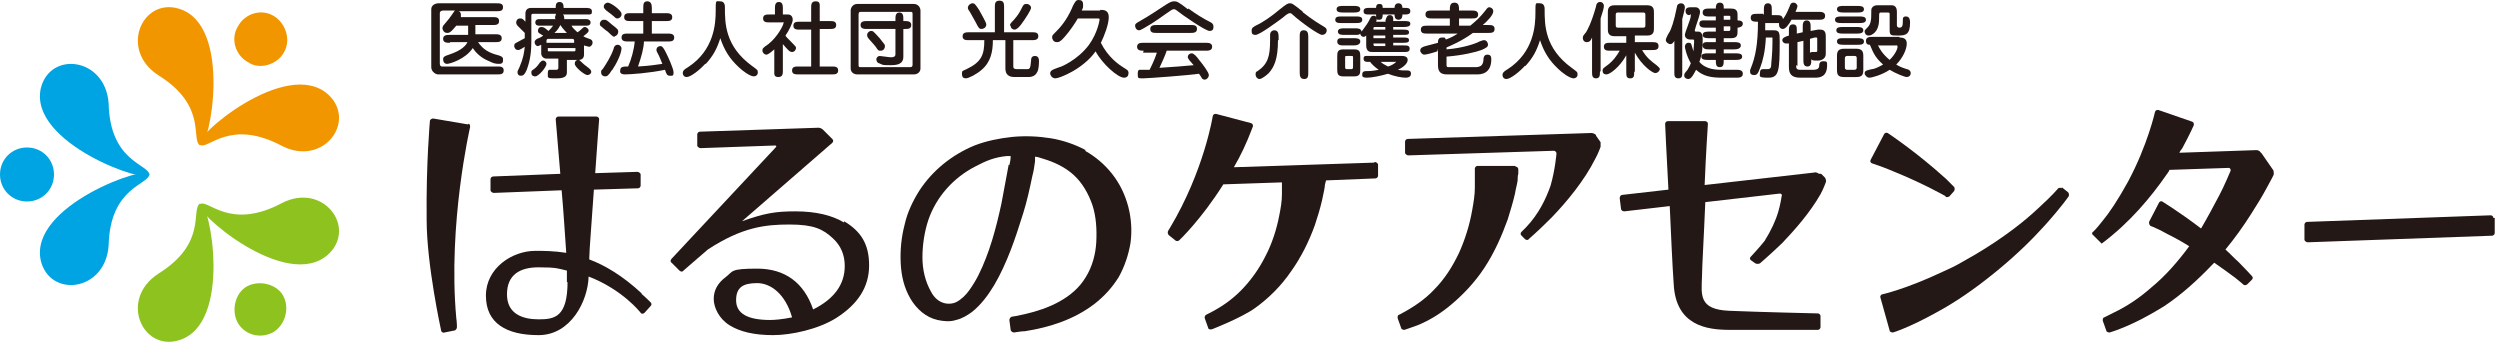 <?xml version="1.0" encoding="UTF-8"?>
<svg xmlns="http://www.w3.org/2000/svg" width="379.7" height="51.9" version="1.1" viewBox="0 0 379.7 51.9">
  <defs>
    <style>
      .cls-1 {
        fill: #f29600;
      }

      .cls-2 {
        fill: #231815;
      }

      .cls-3 {
        fill: #00a4e3;
      }

      .cls-4 {
        fill: #8dc21f;
      }
    </style>
  </defs>
  <!-- Generator: Adobe Illustrator 28.7.1, SVG Export Plug-In . SVG Version: 1.2.0 Build 142)  -->
  <g>
    <g id="_レイヤー_1" data-name="レイヤー_1">
      <g>
        <path class="cls-1" d="M30.4,22c1.4.8,5.1-18.3-3.3-20.7-5.5-1.6-9,6.2-3.1,10.1,7.6,4.7,4.9,9.8,6.4,10.7"/>
        <path class="cls-1" d="M30.4,22c-1.6-.8,13.1-13.5,19.5-7.6,4.3,4.1-.8,10.9-7,7.8-8-4.3-11.3.6-12.5-.2"/>
        <path class="cls-1" d="M43.1,8c-1,1.8-3.7,2.7-5.5,1.4-1.8-1-2.7-3.5-1.4-5.5,1-1.8,3.5-2.7,5.5-1.4,1.8,1.2,2.5,3.7,1.4,5.5"/>
        <path class="cls-3" d="M22.6,26.5c0-1.6-18.3,4.7-16.4,13.1,1.4,5.7,9.8,4.7,10.3-2.3.2-9,6.2-9.2,6.2-10.9"/>
        <path class="cls-3" d="M22.6,26.5c0,1.6-18.3-4.7-16.4-13.1,1.4-5.7,9.8-4.7,10.3,2.3.2,9,6.2,9.2,6.2,10.9"/>
        <path class="cls-3" d="M4.1,22.4c2.3,0,4.1,1.8,4.1,4.1s-1.8,4.1-4.1,4.1-4.1-1.8-4.1-4.1,1.8-4.1,4.1-4.1"/>
        <path class="cls-4" d="M30.4,31c-1.4.8,13.1,13.5,19.5,7.6,4.3-4.1-.8-10.9-7-7.8-8,4.3-11.3-.6-12.5.2"/>
        <path class="cls-4" d="M30.4,31c1.4-.8,5.1,18.3-3.3,20.7-5.5,1.6-9-6.2-3.1-10.1,7.6-4.7,4.9-9.8,6.4-10.7"/>
        <path class="cls-4" d="M36.1,49c-1-1.8-.4-4.5,1.4-5.5,1.8-1,4.5-.4,5.5,1.4,1,1.8.4,4.3-1.4,5.5-2.1,1.2-4.5.4-5.5-1.4"/>
      </g>
      <g>
        <g>
          <path class="cls-2" d="M276.3,26.4c-.2-.1-.5-.3-.7-.2l-16.7,1.9c.2-5,.5-9.3.5-9.3,0-.2-.2-.4-.4-.4h-5.7c-.2,0-.4.2-.4.4,0,0,.2,4.6.5,10l-7,.8c-.2,0-.4.2-.4.5l.2,1.6c0,.2.2.4.5.4l6.9-.8c.2,4.4.4,9,.6,11.8.3,6.4,5.1,7,8.5,7h13.4c.2,0,.4-.2.4-.4v-1.7c0-.2-.2-.4-.4-.4,0,0-8.9-.2-13.5-.4-4.6-.2-4.2-2.4-4.1-5.2,0-1.3.3-6.3.5-11.3l11.3-1.3c.2,0,.4.1.3.4,0,0-.2,1.3-.5,2.3-.4,1.4-1.1,2.9-2.1,4.5-.7.9-2.1,2.4-2.1,2.4-.2.2-.1.4,0,.5l.7.5c.2.1.5.1.7,0,0,0,1.3-1.1,3.4-3.1,1.9-2,4.2-4.6,5.8-7.4.4-.7.8-1.8.8-1.8.1-.2,0-.5-.1-.7l-.6-.6Z"/>
          <path class="cls-2" d="M378.7,33.1c0-.2-.2-.4-.4-.4l-27.9,1c-.2,0-.4.2-.4.4v2.3c0,.2.3.4.5.4l28-1c.2,0,.4-.2.4-.4v-2.3Z"/>
          <path class="cls-2" d="M97.5,44.6c-2.9-2.7-5.6-4.3-8-5.2,0,0,0-.1,0-.2,0-1.2.4-5.8.7-10.4l6.7-.2c.2,0,.4-.2.4-.4v-1.7c0-.2-.3-.4-.5-.4l-6.4.2c.3-4.4.6-8.2.6-8.2,0-.2-.2-.4-.4-.4h-5.8c-.2,0-.4.2-.4.4,0,0,.3,3.7.7,8.3l-10.2.4c-.2,0-.4.2-.4.4v1.7c0,.2.3.4.5.4l10.3-.4c.3,3.3.5,6.7.7,9.5-1.9-.3-3.5-.3-4.7-.3-3.5,0-7.5,2.6-7.5,6.8s3.1,6,8,6,7.5-5.2,7.6-8.9c5.2,2,7.9,5.5,7.9,5.5.1.2.4.2.6,0l.9-1c.2-.2.2-.4,0-.6,0,0-.8-.8-1.4-1.3ZM86.2,42.8c0,5.4-2,5.7-4.4,5.7s-4.8-.8-4.8-3.8,2-4.1,4.8-4.1,3,.2,4.3.5c0,.7,0,1.3,0,1.8Z"/>
          <path class="cls-2" d="M71.1,18.9l-5.3-.9c-.2,0-.4.1-.5.3,0,0-.6,6.6-.5,15.1,0,6.8,2.2,16.8,2.2,16.8,0,.2.3.4.5.3l1.5-.3c.2,0,.4-.3.4-.5,0,0,0-.8-.1-1.4-1.3-14.3,2.1-29,2.1-29,0-.2,0-.5-.3-.5Z"/>
          <path class="cls-2" d="M208.7,24.7l-21.3.7c1-1.7,1.9-3.6,2.7-5.7.1-.3.2-.5.2-.5,0-.2,0-.4-.3-.5l-5.3-1.4c-.2,0-.4,0-.5.3,0,0-1.3,8.3-6.5,17-.2.3-.3.5-.3.5-.1.2,0,.5.1.6l1,.8c.2.2.5.1.6,0,0,0,3.3-3.1,6.7-8.5l8.9-.3c0,0,0,.1,0,.2,0,.5,0,1.1,0,1.6,0,1.1-.2,2.2-.4,3.2-.4,2.1-1.1,4.3-2.1,6.2-1,2-2.3,3.8-3.8,5.3-1.4,1.4-3,2.5-4.8,3.4-.2.1-.4.2-.4.2-.2.1-.3.4-.2.6l.5,1.4c0,.2.3.3.6.2,0,0,4.4-1.7,6.5-3.2,2.1-1.5,4-3.4,5.5-5.6,1.5-2.1,2.7-4.5,3.6-7,.4-1.2.8-2.5,1.1-3.8.1-.6.3-1.3.4-2,0-.3.1-.6.2-1l7.5-.3c.2,0,.4-.2.4-.4v-1.7c0-.2-.3-.4-.5-.4Z"/>
          <path class="cls-2" d="M242.4,20.5c-.2-.2-.5-.3-.7-.3l-27.9.9c-.2,0-.4.2-.4.4v1.7c0,.2.3.4.5.4l22.1-.7c.2,0,.4.2.4.4,0,0-.2,2.5-.9,4.9-.7,2-1.8,4.3-3.7,6.3-.3.3-.7.7-.7.7-.2.2-.2.4,0,.6l.5.5c.2.2.5.2.6,0,0,0,1.3-1.1,3.5-3.3,2.2-2.3,4.9-5.5,6.6-8.9.4-.7.8-1.8.8-1.8,0-.2,0-.5,0-.7l-.7-1Z"/>
          <path class="cls-2" d="M230.1,25.2h-5.7c-.2,0-.4.2-.4.4,0,0,0,.9,0,1.2,0,.6,0,1.1,0,1.7,0,1.1-.2,2.3-.4,3.4-.4,2.3-1.1,4.5-2,6.5-1,2.1-2.2,4-3.8,5.6-1.4,1.5-3.2,2.7-5.1,3.7-.2.1-.2.1-.2.1-.2,0-.3.4-.2.6l.5,1.4c0,.2.3.3.5.3,0,0,1.2-.4,2-.7,1.7-.7,3.2-1.6,4.7-2.8,2.1-1.7,4-3.7,5.5-6,1.5-2.3,2.6-4.8,3.5-7.3.4-1.3.8-2.6,1.1-3.9.1-.7.3-1.3.4-2,0-.3,0-.7.1-1,0-.2,0-.7,0-.7,0-.2-.2-.4-.4-.4Z"/>
          <path class="cls-2" d="M313.2,28.6c-.2-.1-.4-.1-.6,0,0,0-.8,1-3,3-2.1,2-5.3,4.5-9.5,7-.7.4-1.4.8-2.1,1.2-1,.6-2.1,1.1-3,1.5-5.5,2.6-9.1,3.4-9.1,3.4-.2,0-.4.3-.3.5l1.4,5c0,.2.3.3.5.3,0,0,2.4-.7,6.7-3.1,2.6-1.4,5.6-3.4,8.9-6.1,3.2-2.6,5.7-5.1,7.5-7.1,2.6-2.9,3.6-4.4,3.6-4.4.1-.2,0-.5-.1-.6l-1-.8Z"/>
          <path class="cls-2" d="M295.5,29.9c.2.1.5,0,.6-.1l.7-.8c.1-.2.1-.4,0-.6,0,0-.7-.7-1.2-1.2-4.5-4.1-8.9-7-8.9-7-.2-.1-.4,0-.5.1l-2.1,4c-.1.2,0,.4.2.5,0,0,2.1.7,3.2,1.2,4.7,1.9,8,3.8,8,3.8Z"/>
          <path class="cls-2" d="M343.3,23.1c-.1-.2-.4-.3-.6-.3l-11.7.4c.1-.2.2-.4.4-.6,1.3-2.4,1.8-3.6,1.8-3.6,0-.2,0-.4-.2-.5l-5.2-1.8c-.2,0-.4,0-.5.3,0,0-1.1,5-4.1,10.6-1.6,2.9-2.9,4.8-3.9,6-1.1,1.4-1.4,1.6-1.4,1.6-.2.1-.2.4,0,.5l1.3,1.3c4.3-3.2,7.5-7.1,9.8-10.4.2-.3.4-.5.5-.8l9-.3c.2,0,.3.2.3.4,0,0-1,2.4-1.7,3.7-.9,1.7-1.8,3.4-2.8,5.1-1.7-1.3-3.3-2.4-4.5-3.2-1.1-.7-1.4-.9-1.4-.9-.2-.1-.4,0-.5.2l-1.5,2.9c0,.2,0,.4.2.6,0,0,.2.1.5.2.7.3,1.3.6,2,1,1.2.6,2.3,1.2,3.4,1.9-1.7,2.3-3.6,4.5-5.8,6.3-1.7,1.5-3.6,2.8-5.7,3.8-.6.3-1.4.7-1.4.7-.2,0-.3.4-.2.6l.5,1.4c0,.2.3.3.5.3,0,0,1-.3,1.7-.6,2.3-.9,4.5-2.1,6.6-3.4,2.7-1.8,5.1-4,7.3-6.3,0,0,.2-.2.3-.3,1.3.9,2.4,1.7,3.2,2.3,1,.8,1.2,1,1.2,1,.2.2.4.1.6,0l.7-.7c.2-.2.2-.4,0-.6,0,0-1.2-1.3-2-2.1-.7-.6-1.3-1.3-2-1.9,1.4-1.7,2.7-3.5,3.9-5.4.9-1.4,1.7-2.7,2.5-4.2.4-.7.9-1.7.9-1.7.1-.2,0-.5,0-.7l-1.8-2.6Z"/>
          <path class="cls-2" d="M128.2,33.8c-1.8-1.1-4.3-1.7-7.4-1.7s-4.7.3-8.1,1.5l13.7-11.9c.2-.2.2-.4,0-.6l-1.4-1.4c-.2-.2-.5-.3-.7-.3l-18,.6c-.2,0-.4.2-.4.4v1.7c0,.2.3.4.5.4l11.3-.4c.2,0,.3.1.1.3l-15.8,16.9c-.2.2-.2.5,0,.6l1.2,1.2c.2.2.5.2.6,0l3.7-3.2c5.2-3.4,8.7-3.8,12.4-3.8s5.1.7,6.6,2.1c1.2,1.1,1.8,2.5,1.8,4.2,0,2.8-1.6,5-4.8,6.6-1.4-4.1-4.3-6.2-8.5-6.2s-3.6.4-4.8,1.3c-1.2.9-1.8,2-1.8,3.3s.8,3,2.4,4c1.6,1,3.8,1.5,6.6,1.5s6.9-.9,9.6-2.6c3.3-2.1,5-4.7,5-8s-1.3-5.2-3.8-6.7ZM117,48.6c-3.5,0-5.2-1-5.2-3s1.1-2.6,3.2-2.6,4.3,1.7,5.3,5.2c-1.5.3-2.6.4-3.4.4Z"/>
          <path class="cls-2" d="M164.9,22.8c-1.7-.9-3.5-1.5-5.3-1.8-1.9-.3-3.9-.4-5.9-.2-1.9.2-3.9.6-5.7,1.3-3.4,1.4-6.4,3.8-8.4,6.9-1,1.6-1.8,3.3-2.2,5.1-.5,1.9-.7,3.9-.6,5.9.1,1.9.5,3.7,1.5,5.4.9,1.5,2.3,2.8,4.1,3.2.9.2,1.9.3,2.8,0,.9-.2,1.7-.7,2.4-1.2,1.4-1.1,2.5-2.6,3.4-4.1,1-1.7,1.8-3.5,2.5-5.3.7-1.8,1.3-3.7,1.9-5.6.6-1.9,1-3.8,1.4-5.7.2-.7.3-1.5.4-2.2,0-.2,0-.4,0-.6,0,0,0,0,0-.1.4,0,.8.2,1.2.3,1.7.5,3.4,1.3,4.7,2.5,1.3,1.2,2.2,2.8,2.8,4.5.6,1.8.7,3.8.6,5.7-.1,1.8-.6,3.7-1.6,5.3-1.9,3.2-5.7,4.8-9.2,5.6-.5.1-.9.2-1.4.3-.1,0-.6.1-.6.1-.2,0-.4.3-.4.5l.2,1.5c0,.2.3.4.5.4,0,0,1.2-.2,1.7-.2,3.8-.6,7.5-1.8,10.6-4.2,1.4-1.1,2.6-2.4,3.6-4,.9-1.6,1.5-3.4,1.8-5.2.5-3.7-.5-7.6-2.8-10.5-1.1-1.4-2.5-2.6-4.1-3.5ZM153.2,25c-.4,2-.7,3.9-1.1,5.9-.8,3.7-1.8,7.5-3.5,10.9-.4.8-.9,1.6-1.4,2.3-.5.7-1.2,1.4-2,1.8-.8.4-2.7.5-3.8-1.6-.9-1.6-1.3-3.4-1.3-5.2,0-1.9.3-3.9.9-5.7,1.2-3.5,3.8-6.4,7.1-8.1,1.7-.9,2.9-1.4,4.8-1.6.2,0,.4,0,.6,0,0,.5-.1,1-.2,1.4Z"/>
        </g>
        <g>
          <path class="cls-2" d="M68.3,6.5c-.4,0-1,0-1-.6s.6-.6,1-.6h2.8v-1.4h-1.8c-.9,1.1-1.1,1.1-1.4,1.1-.5,0-.7-.5-.7-.7s.1-.4.2-.5c.7-.8,1-1.2,1.4-1.8.2-.3.2-.3.3-.4h-1.8s-.5,0-.5.4v7.7c0,.3.2.4.3.4h8.4c.5,0,1,0,1,.6s-.5.6-1,.6h-9c-.3,0-1-.4-1-1.1V1.4c0-.6.6-.9,1.1-.9h8.8c.5,0,1,0,1,.6s-.5.6-1,.6h-5.8c.2,0,.4.2.4.5s0,.3,0,.4h4.8c.5,0,1,0,1,.6s-.5.6-1,.6h-2.6v1.4h3c.4,0,1,0,1,.6s-.5.6-1,.6h-2.6c.7,1,1.5,1.6,3.1,2,.3.1.7.2.7.6s0,.7-.6.7-.9-.1-1.5-.4c-1.3-.5-2.1-1.4-2.5-2-1.1,1.7-3.5,2.4-3.9,2.4s-.6-.3-.6-.7.3-.5.9-.7c2.1-.7,2.6-1.5,2.8-1.9h-2.6Z"/>
          <path class="cls-2" d="M84.3,2.8c0,0,0-.4.1-.5,0-.1,0-.2.1-.2h-3.5c-.2,0-.3,0-.3.3v3.8c0,1.4-.1,2.8-.7,4.4-.3.7-.5.9-.9.9s-.5-.3-.5-.5,0-.2.3-.8c.6-1.4.7-2.2.8-3.1-.2.1-.7.5-1,.5-.5,0-.6-.5-.6-.6,0-.3.1-.4.3-.5.2-.1,1.1-.6,1.3-.7v-.8c-.1-.1-.7-.7-.9-.9-.3-.3-.4-.4-.4-.7s.2-.6.6-.6.4.1.8.5v-1.2c0-.6.3-.9.9-.9h3.7c0-.4,0-.9.6-.9s.6.6.6.9h3.3c.4,0,1,0,1,.5s-.1.4-.3.5c-.2,0-.5,0-.7,0h-3.4c.1.1.2.2.2.7h3.4c.3,0,.6.2.6.5s-.2.5-.6.5h-2.3c.2.4.5.6.9,1,0,0,.2-.1.3-.2.6-.5.6-.6.8-.6.3,0,.6.3.6.5s0,.3-.8.9c.3.2.4.2.9.4.4.1.5.3.5.6s-.3.6-.5.6-.7-.2-.8-.2v1.4c0,.5-.3.8-.8.8h-1.8v1.8c0,.4,0,1-1.5,1s-1.4,0-1.4-.7.2-.6.5-.6.7,0,.8,0c.2,0,.3-.1.3-.3v-1.4h-1.8c-.5,0-.8-.4-.8-.8v-1.3c-.3.1-.4.2-.5.2-.3,0-.5-.3-.5-.6s.3-.5.6-.6c.3-.1.6-.3.7-.4,0,0-.4-.2-.5-.3-.1,0-.3-.2-.3-.4s.1-.6.5-.6.5.1,1.1.6c.3-.3.5-.5.7-.8h-2.1c-.6,0-.6-.4-.6-.5,0-.3.2-.5.6-.5h2.5ZM81.1,10.5c.4-.3.7-.7.9-1,.2-.2.3-.3.5-.3.3,0,.5.3.5.5,0,.5-1.2,1.9-1.7,1.9s-.6-.3-.6-.6.1-.3.4-.5ZM87.2,6.5v-.3c0-.1,0-.3-.3-.3h-3.6c-.2,0-.3.1-.3.3v.3h4.1ZM83.2,7.3v.3c0,.2,0,.2.3.2h3.6c.2,0,.3,0,.3-.2v-.3h-4.1ZM86.1,5c0,0-.6-.6-1-1.2-.1.2-.3.7-.9,1.2h1.8ZM88.5,9.6c.3.3.8.6,1.1.9,0,0,.2.2.2.4,0,.3-.3.5-.6.5-.4,0-1.9-1.2-1.9-1.7s.3-.6.5-.6.2,0,.7.5Z"/>
          <path class="cls-2" d="M93.4,5.6c-.2,0-.3,0-1.1-.8-.2-.1-.9-.7-1-.8-.1,0-.2-.2-.2-.4,0-.2.2-.6.6-.6s.4,0,1.2.7c.9.7,1,.8,1,1.1,0,.4-.3.7-.6.7ZM92.9,10.7c-.5.8-.7.9-1,.9s-.6-.2-.6-.6,0-.2.3-.6c.4-.6,1.2-1.8,1.6-3,0-.2.2-.6.6-.6.5,0,.6.5.6.5,0,.9-.9,2.6-1.4,3.3ZM94.4,2.2c0,.3-.3.6-.6.6s-.2,0-.8-.5c-.2-.2-1-.7-1.1-.9-.1-.1-.2-.2-.2-.4,0-.4.4-.6.6-.6.5,0,2.1,1.2,2.1,1.7ZM95.4,6.3c-.4,0-1,0-1-.6s.5-.6,1-.6h2.3v-1.9h-1.9c-.5,0-1,0-1-.6s.5-.6,1-.6h1.9v-.8c0-.5,0-1,.6-1s.7.5.7,1v.8h2.1c.4,0,1,0,1,.6s-.5.6-1,.6h-2.1v1.9h2.4c.4,0,1,0,1,.6s-.5.6-1,.6h-3.6c0,.9-.4,2.4-.9,3.8,1.8-.1,3-.3,3.7-.4-.2-.5-.3-.7-.5-1.2-.3-.6-.4-.7-.4-.9,0-.4.3-.6.6-.6s.5.3.9,1.1c.2.4,1.1,2.3,1.1,2.9s-.2.5-.6.5-.5-.3-.7-.9c-2.4.5-5.2.7-6.1.7s-.7-.6-.7-.6c0-.6.5-.6,1.2-.6.5-1.1.9-2.6,1-3.8h-1.1Z"/>
          <path class="cls-2" d="M107.1,9.7c-.8.9-2.2,2-2.8,2s-.6-.6-.6-.6c0-.4.3-.6.8-.9,4-2.6,4.2-6.7,4.2-8.5s0-1.5.7-1.5.7.7.7.9c0,2.4,0,5.9,4.1,8.9.8.6.9.6.9,1s-.3.6-.6.6c-.6,0-1.8-.9-2.3-1.4-1.4-1.3-2.2-2.6-2.8-4.4-.5,1.6-1.1,2.7-2.2,3.9Z"/>
          <path class="cls-2" d="M117.8,7.3c-.4.4-1.1,1-1.4,1s-.6-.3-.6-.6,0-.4.9-1c1.4-1.1,2.3-2.9,2.3-3.2s0-.1-.2-.1h-1.9c-.5,0-1,0-1-.6s.5-.6,1-.6h.8v-.9c0-.4,0-1,.6-1s.6.6.6,1v.9h.8c.4,0,.7.3.7.8s-.6,1.7-1.1,2.4c0,.1.4.5,1,1.1.5.5.6.6.6.8s-.2.6-.6.6-.7-.4-1.4-1.2v4c0,.5,0,1-.7,1s-.6-.5-.6-1v-3.4ZM123.2,10.2v-5.7h-1.7c-.5,0-1,0-1-.6s.5-.6,1-.6h1.7V1.2c0-.5,0-1,.7-1s.6.5.6,1v2h1.5c.5,0,1,0,1,.6s-.5.6-1,.6h-1.5v5.7h1.8c.5,0,1,0,1,.6s-.5.6-1,.6h-5c-.5,0-1,0-1-.6s.5-.6,1-.6h1.9Z"/>
          <path class="cls-2" d="M129.2,1.6c0-.5.4-1,1-1h8.6c.6,0,1,.5,1,1v8.8c0,.5-.4.9-1,.9h-8.6c-.6,0-1-.4-1-.9V1.6ZM130.7,1.8c-.3,0-.3.3-.3.5v7.5c0,.3,0,.4.3.4h7.4c.3,0,.5,0,.5-.4V2.2c0-.3,0-.4-.3-.4h-7.6ZM137.4,3.2c.4,0,1,0,1,.6s-.5.6-1,.6h-.2v4.2c0,.7-.3,1.3-1.8,1.3s-1.2,0-1.9-.3c-.2,0-.4-.3-.4-.6s.3-.5.5-.5,1.4.2,1.7.2c.7,0,.7-.3.7-.5v-3.8h-4.3c-.4,0-1,0-1-.6s.6-.6,1-.6h4.3v-.3c0-.4,0-1,.6-1s.6.6.6,1v.3h.2ZM133.7,7.7c-.3,0-.3,0-.7-.6-.3-.4-.9-1-1.2-1.4-.1-.2-.1-.3-.1-.4,0-.3.3-.6.6-.6s.3,0,1.3,1.1c.2.3.5.6.7.9.1.1.1.2.1.4s-.2.6-.6.6Z"/>
          <path class="cls-2" d="M151.1,4.9V1.1c0-.5,0-1,.7-1s.7.5.7,1v3.8h4.2c.5,0,1,0,1,.6s-.6.6-1,.6h-2.8v3.9c0,.3,0,.5.6.5h1.5c.4,0,.5-.1.6-1.3,0-.2,0-.7.6-.7s.6.6.6.8,0,1.3-.3,1.7c-.2.4-.6.7-1.3.7h-2.1c-.8,0-1.4-.3-1.4-1.3v-4.3h-1.9c0,1.7-.3,3.3-1.7,4.5-.8.7-2,1.3-2.4,1.3s-.6-.2-.6-.7.1-.4.7-.7c2.3-1.1,2.7-2.2,2.7-4.4h-2.3c-.5,0-1,0-1-.6s.6-.6,1-.6h4ZM149.1,4.4c-.4,0-.5-.2-.9-1-.4-.7-.8-1.4-.9-1.6-.2-.3-.3-.4-.3-.6,0-.4.4-.7.7-.7s.4.1,1,1c.2.4,1.1,1.9,1.1,2.2,0,.6-.6.7-.7.7ZM153.4,3.9c0-.2,0-.3.6-.9.7-.8.9-1.2,1.3-2,.2-.4.4-.4.6-.4.4,0,.7.3.7.6s-.9,1.7-1.5,2.5c-.3.4-.7.8-1,.8s-.6-.2-.6-.6Z"/>
          <path class="cls-2" d="M167.1,1.5c.5,0,1.3,0,1.3,1.1s-.7,2.9-1.2,3.9c1.1,2.2,2.7,3.3,3.5,3.8.5.3.7.4.7.8s-.2.7-.7.7c-.9,0-3.3-2.1-4.3-4-1.9,2.7-5.5,4.1-6.1,4.1s-.8-.6-.8-.7c0-.5.3-.6,1.4-1,.2,0,2.8-1.1,4.5-3.4,1.3-1.8,1.6-3.7,1.6-3.8,0-.2,0-.2-.5-.2h-2.8c-.4.7-1.2,1.9-2,2.8-.7.8-.9.8-1.2.8-.6,0-.7-.6-.7-.7,0-.3,0-.3.6-.9,1.1-1.1,1.9-2.3,2.6-4C163.3.3,163.4,0,163.8,0s.7.1.7.7,0,.4-.2.9h2.8Z"/>
          <path class="cls-2" d="M180.5,1.3c1.1.8,2.2,1.5,3.4,2.1.2.1.4.3.4.6s0,.7-.6.7-4.1-2.4-5.1-3.2c-.2-.1-.2-.1-.3-.1-.1,0-.2,0-.5.2-1.2.8-2.3,1.7-4.1,2.7-.4.2-.5.3-.7.3-.4,0-.6-.4-.6-.7s.2-.4.9-.8c1.4-.8,2.1-1.3,3.8-2.4.5-.3.8-.5,1.2-.5s.6,0,2.1,1.2ZM173.7,7.7c-.4,0-1,0-1-.6s.6-.6,1-.6h9.4c.4,0,1,0,1,.6s-.6.6-1,.6h-5.9c-.3.9-.7,1.7-1.1,2.6,2.8-.2,3.1-.2,5.2-.4-.1-.1-.6-.7-.7-.8-.1-.2-.2-.3-.2-.4,0-.4.3-.6.6-.6s.7.4,1.2,1.1c.5.6,1.4,1.8,1.4,2.2s-.4.7-.6.7c-.3,0-.5-.2-.5-.3,0,0-.3-.5-.4-.6-1.2.2-7.7.7-8.5.7s-.8,0-.8-.7.3-.6.4-.6c.1,0,.3,0,1.4,0,.7-1.4.9-2,1.1-2.6h-2.1ZM180.8,3.8c.5,0,1,0,1,.6s-.6.6-1,.6h-5.1c-.5,0-1,0-1-.6s.6-.6,1-.6h5.1Z"/>
          <path class="cls-2" d="M197.8,1.8c1.5,1.2,2.7,1.9,3.2,2.2.3.2.5.3.5.6,0,.5-.4.7-.7.7-.5,0-3.2-1.9-4.5-3.1-.2-.2-.3-.2-.4-.2s-.3,0-1.1.7c-.8.6-3.5,2.6-4.1,2.6s-.6-.3-.6-.7.3-.5.6-.7c1.1-.5,2.4-1.4,3.7-2.5,1-.8,1.2-.9,1.5-.9s.4,0,2,1.3ZM194.1,6.1c0,2.9-.6,4.1-1.4,5-.4.4-1.1.9-1.4.9s-.6-.3-.6-.7.1-.4.3-.5c1.6-1.1,1.9-2.3,1.9-4.7s0-.7,0-.8c0-.6.5-.7.6-.7.7,0,.7.5.7,1.5ZM198.7,11c0,.5,0,1-.6,1s-.7-.4-.7-1v-5.4c0-.5,0-1,.6-1s.7.4.7,1v5.4Z"/>
          <path class="cls-2" d="M205.9,2.5c.5,0,1,0,1,.5s-.5.5-1,.5h-2.1c-.5,0-1,0-1-.5s.5-.5,1-.5h2.1ZM210.4,3.2c.2-.7.3-.9.7-.9s.5.3.5.5,0,.3,0,.4h1.6c.6,0,1,0,1,.4s-.4.5-1,.5h-1.6v.4h1.4c.6,0,1,0,1,.4s-.3.4-1,.4h-1.4v.4h1.4c.6,0,1,0,1,.4s-.4.4-1,.4h-1.4v.4h1.6c.5,0,.9,0,.9.5s-.4.5-.9.5h-4.7c-.4,0-1,0-1-1v-1.5c0,0-.2.2-.4.2s-.5-.2-.5-.5c-.2.2-.3.2-.8.2h-1.6c-.4,0-1,0-1-.5s.6-.5,1-.5h1.6c.4,0,.9,0,1,.5.8-1.1.9-1.2,1.3-2,.1-.2.2-.4.5-.4s.3,0,.4.2c0-.1,0-.2,0-.4h0s-1.1,0-1.1,0c-.4,0-.8,0-.8-.5s.5-.5.8-.5h1.1c0-.2,0-.6.5-.6s.5.3.5.6h1.8c0-.1,0-.7.6-.7s.6.6.6.7h.4c.4,0,.8,0,.8.5s-.5.5-.8.5h-.4c0,.2,0,.8-.6.8s-.6-.6-.6-.8h-1.8c0,.3,0,.8-.5.8s-.3,0-.4-.2c0,.2,0,.3-.1.5h1.5ZM204,1.9c-.4,0-1,0-1-.5s.6-.5,1-.5h1.6c.4,0,1,0,1,.5s-.6.5-1,.5h-1.6ZM205.6,5.8c.4,0,1,0,1,.5s-.6.6-1,.6h-1.5c-.4,0-1,0-1-.6s.6-.5,1-.5h1.5ZM205.7,7.5c.8,0,.9.4.9,1v2.1c0,.6-.1,1-.9,1h-1.7c-.8,0-.9-.4-.9-1v-2.1c0-.6.1-1,.9-1h1.7ZM204.6,8.5c-.3,0-.3,0-.3.3v1.3c0,.3,0,.4.3.4h.6c.2,0,.3,0,.3-.4v-1.3c0-.3,0-.3-.3-.3h-.6ZM213,8.5c.1,0,.8,0,.8.6s-.8,1.2-1.5,1.5c.5.1.8.1,1.4.1.2,0,.6,0,.6.5s-.5.6-.8.6c-.6,0-1.7-.2-2.7-.6-1,.3-2.4.6-3.2.6s-.7-.3-.7-.5c0-.5.4-.5.6-.5,1.1,0,1.2-.1,1.9-.2-.6-.4-1.1-.9-1.3-1.2h-.3c-.3,0-.7,0-.7-.5s.4-.4.7-.4h5.3ZM208.9,4.1c-.3,0-.3,0-.3.4h1.8v-.4h-1.5ZM208.6,5.8h1.8v-.4h-1.8v.4ZM210.4,7v-.4h-1.8c0,.3,0,.4.3.4h1.4ZM209.7,9.4c.2.2.5.4,1.1.7.2,0,1.2-.5,1.2-.7s0,0-.1,0h-2.2Z"/>
          <path class="cls-2" d="M218.3,7.8c-.9.3-1.7.5-2,.5s-.6-.4-.6-.6c0-.5.5-.6.8-.7.8-.2,1.5-.4,1.9-.5,0-.3,0-.8.6-.8s.4,0,.6.3c.8-.3,1-.4,1.8-.9h-4.6c-.5,0-1,0-1-.6s.5-.6,1-.6h3.4v-1.1h-2.7c-.4,0-1,0-1-.6s.5-.6,1-.6h2.7c0-.6,0-1.2.7-1.2s.7.6.7,1.2h1.9c.4,0,1,0,1,.6s-.5.6-1,.6h-1.9v1.1h1.7c1.1-.9,1.5-1.3,2.3-2.3.3-.4.4-.5.6-.5s.6.2.6.6c0,.6-.9,1.5-1.6,2.1h.8c.5,0,1,0,1,.6s-.5.6-1,.6h-2.3c-1.6,1.2-3.5,2-4,2.2v.3c2.5-.2,4.5-.9,5-1.2.3-.1.5-.2.7-.2.4,0,.6.4.6.7s-.3.5-1,.8c-.8.3-2.8.8-5.3,1v1.2c0,.3,0,.4.4.4h3.9c.8,0,1.2-.2,1.3-1,0-.5.1-.9.6-.9s.6.3.6.7c0,2.3-1.7,2.3-2.2,2.3h-4.5c-.9,0-1.4-.3-1.4-1.4v-2.5Z"/>
          <path class="cls-2" d="M231.6,10c-.8.9-2.2,2-2.8,2s-.6-.6-.6-.6c0-.4.3-.6.8-.9,4-2.6,4.2-6.7,4.2-8.5s0-1.5.7-1.5.7.7.7.9c0,2.4,0,5.9,4.1,8.9.8.6.9.6.9,1s-.3.6-.6.6c-.6,0-1.8-.9-2.3-1.4-1.4-1.3-2.2-2.6-2.8-4.4-.5,1.6-1.1,2.7-2.2,3.9Z"/>
          <path class="cls-2" d="M243,10.9c0,.5,0,1-.6,1s-.6-.5-.6-1v-5.2c-.2.5-.4.7-.8.7s-.6-.3-.6-.6,0-.3.4-.8c.2-.2.9-1.5,1.6-4,0-.3.2-.7.6-.7s.6.3.6.6-.2,1-.5,1.9v8ZM248.2,10.9c0,.6,0,1-.6,1s-.6-.4-.6-1v-2.5c-1,1.8-2.5,2.9-3,2.9s-.6-.3-.6-.6.2-.4.6-.7c1-.7,1.6-1.6,2-2.3h-1.4c-.5,0-1,0-1-.6s.5-.6,1-.6h2.4v-1h-1.8c-1,0-1-.7-1-1.1V1.9c0-.4,0-1.1,1-1.1h5c1,0,1,.7,1,1.1v2.4c0,.4,0,1.1-1,1.1h-1.9v1h2.6c.5,0,1,0,1,.6s-.5.6-1,.6h-1.5c.7,1.2,1.4,1.7,2.2,2.3.2.2.5.4.5.6s-.3.6-.7.6-2-1.1-3.1-3.1v2.9ZM245.7,1.9c-.3,0-.3.2-.3.4v1.5c0,.2,0,.4.3.4h3.9c.3,0,.3-.2.3-.4v-1.5c0-.2,0-.4-.3-.4h-3.9Z"/>
          <path class="cls-2" d="M255.5,11.1c0,.4,0,.8-.6.8s-.6-.5-.6-.8v-4.9c-.1.2-.3.5-.6.5s-.7-.3-.7-.6.4-1,.6-1.3c.2-.4.6-1.3,1.1-3.8,0-.3.3-.5.6-.5.4,0,.6.3.6.6s-.3,1.4-.4,1.8v8.2ZM256.7,6c-.5,0-.8-.3-.8-.7s.9-2.4.9-2.9-.1-.1-.2-.1c-.5,0-.6-.4-.6-.6,0-.6.5-.6,1-.6h.5c.4,0,.7.3.7.7s-.4,1.5-.6,2.1c0,0-.2.7-.2.7,0,.1,0,.2.2.2h.3c.2,0,.7,0,.7,1.1s0,2.1-.5,3.5c1,1.2,2.7,1.2,3.4,1.2h2.2c.4,0,1,0,1,.6s-.6.6-1,.6h-2.1c-1.7,0-2.9-.2-4-1.2-.6,1.2-.9,1.4-1.2,1.4s-.6-.2-.6-.5,0-.3.5-.9c.3-.5.4-.7.5-1-.7-1.2-.9-2.4-.9-2.5,0-.3.2-.6.5-.6s.4,0,.5.3c0,0,.2.7.3,1,0-.4.1-1,.1-1.4s0-.4-.3-.4h-.3ZM263.9,4.7c0,.6,0,1.1-1,1.1h-1.1v.6h1.6c.4,0,1,0,1,.5s-.6.6-1,.6h-1.6v.6h1.8c.4,0,1,0,1,.5s-.6.5-1,.5h-1.8c0,.6,0,1.1-.6,1.1s-.6-.5-.6-1.1h-1.2c-.4,0-1,0-1-.5s.6-.5,1-.5h1.2v-.6h-1c-.4,0-1,0-1-.6s.6-.5,1-.5h1v-.6h-1c-.4,0-1,0-1-.5s.6-.5,1-.5h1v-.6h-1.5c-.4,0-1,0-1-.6s.6-.5,1-.5h1.5v-.6h-1c-.4,0-1,0-1-.6s.6-.6,1-.6h1c0-.3,0-.9.6-.9s.6.5.6.7v.2h1.1c.5,0,1,.1,1,.9v.9c.2,0,.8,0,.8.5s-.6.6-.8.6v.6ZM262.8,3v-.4c0-.2,0-.2-.3-.2h-.7v.6h1ZM261.8,4.1v.6h.6c.4,0,.4,0,.4-.4v-.3h-1Z"/>
          <path class="cls-2" d="M267.9,2.3v-.8c0-.4,0-1,.6-1s.6.5.6,1v.8h.7c.5,0,.9,0,1,.6.3-.4.6-.9,1-1.9.1-.3.2-.6.6-.6s.6.4.6.5c0,.2-.2.7-.3.9h3.5c.4,0,1,0,1,.6s-.5.6-1,.6h-4.1c-.4.7-.9,1.4-1.3,1.4s-.6-.3-.6-.6,0-.2,0-.3c-.1,0-.2,0-.5,0h-1.6c0,.2,0,.5,0,1.1h1.3c.9,0,.9.4.9,1.7,0,4.4-.1,5.5-1.7,5.5s-1.3-.2-1.3-.7.2-.6.5-.6.6,0,.7,0c.4,0,.5-.3.5-.5,0-.4.2-1.8.2-3.5s0-.7,0-.8c0,0-.2,0-.3,0h-.7c-.1,2.2-.5,3.6-.8,4.4-.4,1.2-.6,1.3-1,1.3s-.6-.2-.6-.5,0-.3.1-.5c.7-1.7,1.1-3.7,1.1-7.1-.6,0-1.1,0-1.1-.6s.5-.6,1-.6h.9ZM272.8,9.9c0,.4,0,.7.6.7h2c.2,0,.9,0,.9-.6,0-.2,0-.7.6-.7s.6.1.6.6c0,1.7-1,1.9-1.8,1.9h-2.3c-1.4,0-1.7-.7-1.7-1.6v-3.6c-.4,0-.4,0-.5,0-.2,0-.5-.2-.5-.5s.3-.5,1-.7v-.7c0-.4,0-1,.6-1s.6.4.6,1v.4l.9-.2v-.8c0-.4,0-1,.6-1s.6.6.6,1v.6l1.1-.2c.2,0,.3,0,.4,0,.8,0,.8.7.8,1.1s0,2.4,0,2.6c0,.6-.5,1-1.2,1s-.8,0-1-.2c0,.6,0,1.1-.6,1.1s-.6-.6-.6-1v-2.9l-.9.2v3.6ZM274.9,8c0,0,.2-.1.3-.1s.4,0,.4,0c.3,0,.3,0,.4-.1,0,0,0-.7,0-.8s0-.9,0-1.1c0-.1,0-.2-.1-.2,0,0-.2,0-.3,0l-.7.2v2.1Z"/>
          <path class="cls-2" d="M282.4,2.5c.4,0,1,0,1,.5s-.6.5-1,.5h-2.7c-.4,0-1,0-1-.5s.6-.5,1-.5h2.7ZM282.1.9c.4,0,1,0,1,.5s-.6.5-1,.5h-2.1c-.4,0-1,0-1-.5s.6-.5,1-.5h2.1ZM282,4.1c.4,0,1,0,1,.5s-.6.5-1,.5h-2.1c-.4,0-1,0-1-.5s.6-.5,1-.5h2.1ZM282.1,5.8c.4,0,1,0,1,.5s-.5.5-1,.5h-2.1c-.4,0-1,0-1-.5s.5-.5,1-.5h2.1ZM280.1,11.7c-.9,0-1.1-.3-1.1-1.1v-2.1c0-.7.2-1.1,1.1-1.1h1.8c.9,0,1.1.4,1.1,1.1v2.1c0,.8-.2,1.1-1.1,1.1h-1.8ZM280.5,8.5c-.2,0-.3.2-.3.3v1.5c0,.1.1.3.3.3h1.2c.1,0,.3-.1.3-.3v-1.5c0-.2-.1-.3-.3-.3h-1.2ZM288.5,5.7c.3,0,1.1,0,1.1.9s-.6,2.2-1.6,3.2c.5.3.7.4,1.6.7.2,0,.6.2.6.6s-.3.6-.6.6-1.6-.5-2.6-1.1c-1.2.8-2.7,1.2-3.1,1.2s-.7-.5-.7-.6c0-.5.3-.5,1.1-.7.4,0,1.2-.4,1.7-.7-1-.9-1.4-1.5-2-3-.2,0-.6,0-.6-.6s.6-.6,1-.6h4.1ZM287,2.2c0-.2,0-.3-.3-.3h-.9c-.4,0-.4,0-.4.8,0,.6,0,1.9-1,2.5-.3.2-.5.2-.6.2-.5,0-.6-.5-.6-.6,0-.2,0-.2.5-.7.4-.4.5-1.1.5-1.6,0-1,0-1.1.1-1.3.2-.3.5-.4.8-.4h2.2c.4,0,.8.2.8,1v2c0,.1,0,.4.4.4s.5-.3.5-.9,0-.8.5-.8.6.5.6.9c0,1.8-.6,2-1.8,2s-1.3,0-1.3-1v-2ZM285.2,6.8c.2.5.7,1.4,1.8,2.3.9-.9,1.2-1.7,1.2-2s-.3-.2-.3-.2h-2.6Z"/>
        </g>
      </g>
    </g>
  </g>
</svg>